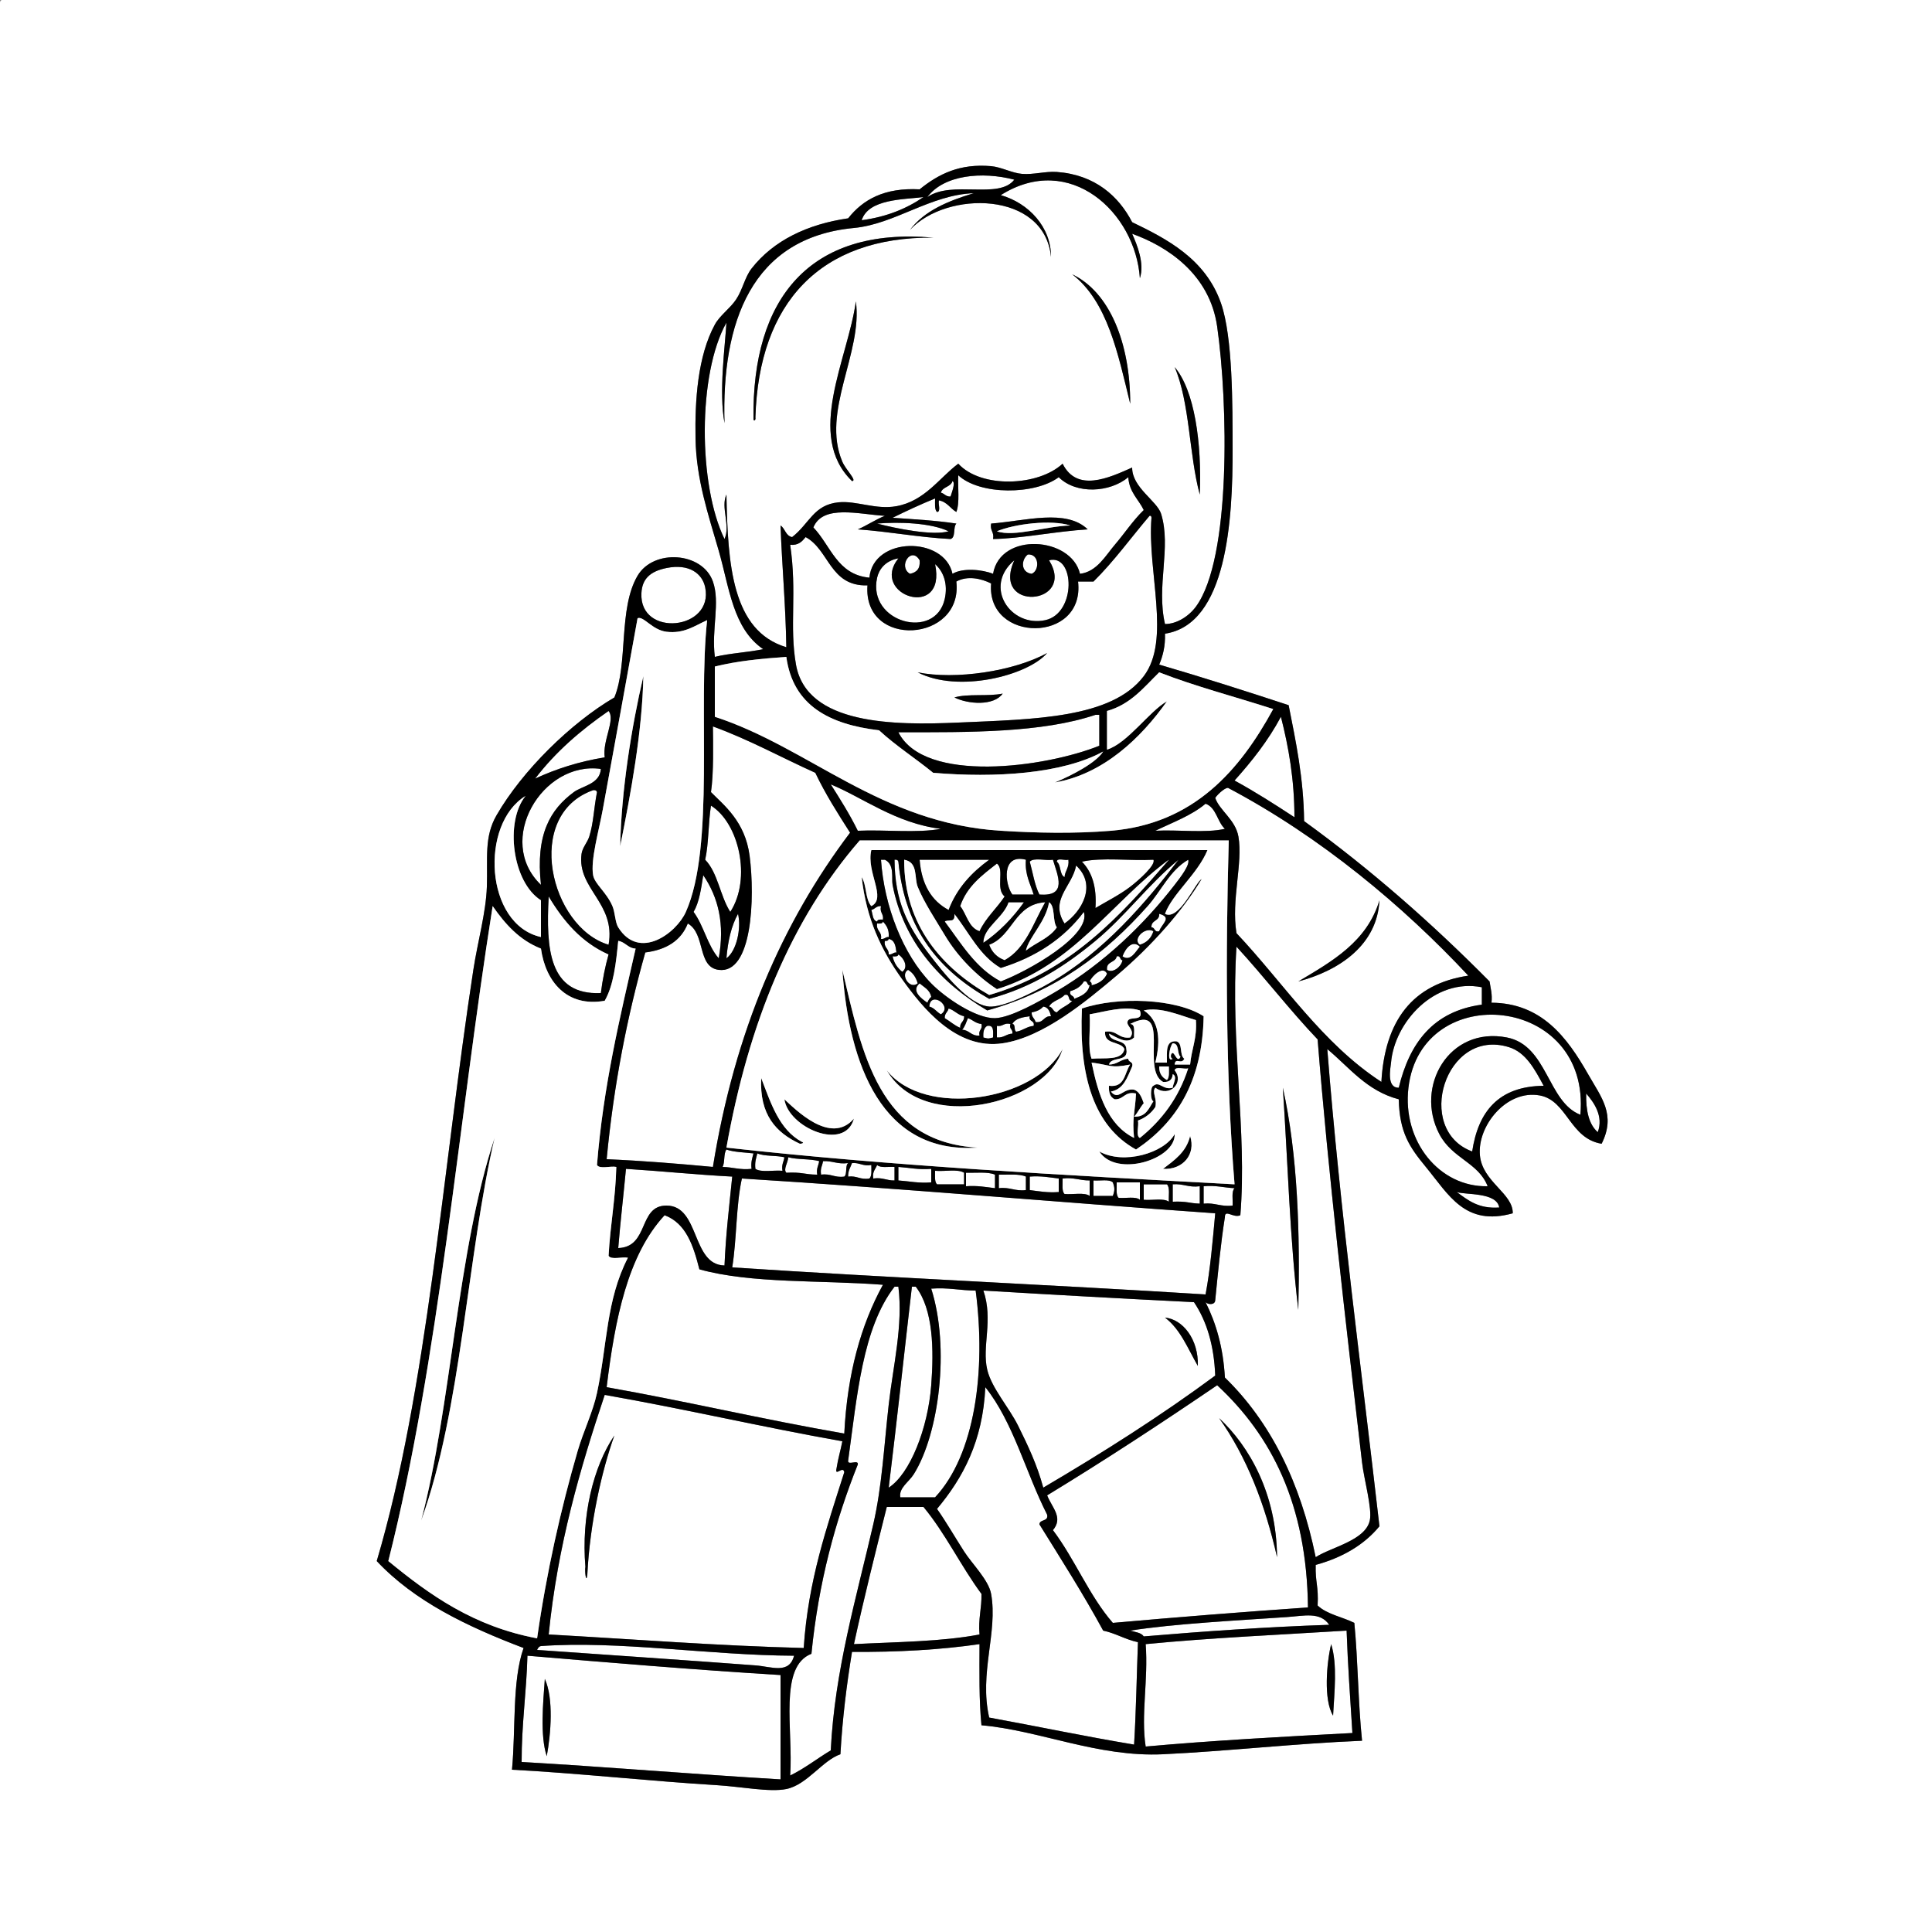 <?xml version="1.0" encoding="utf-8"?>
<!-- Generator: Adobe Illustrator 15.0.0, SVG Export Plug-In . SVG Version: 6.00 Build 0)  -->
<!DOCTYPE svg PUBLIC "-//W3C//DTD SVG 1.1//EN" "http://www.w3.org/Graphics/SVG/1.1/DTD/svg11.dtd">
<svg version="1.1" id="Layer_1" 
	 xmlns="http://www.w3.org/2000/svg" xmlns:xlink="http://www.w3.org/1999/xlink" x="0px" y="0px" width="1000px" height="1000px"
	 viewBox="0 0 1000 1000" enable-background="new 0 0 1000 1000" xml:space="preserve">
<rect x="0" y="0" width="1000" height="1000" fill="#808080" stroke="none"/>
<g>
	<path fill-rule="evenodd" clip-rule="evenodd" fill="#FFFFFF" d="M1,0c332.999,0,666.002,0,999,0c0,333.325,0,666.685,0,1000
		c-333.325,0-666.685,0-1000,0C0,667.661,0,335.339,0,3C-0.086,1.581-0.165,0.168,1,0z M638,232c-0.057-22.221,0.12-57.4-6-75
		c-8.057-23.168-28.334-33.458-46-42c-6.92-13.416-19.231-24.57-39-26c-5.839-0.422-11.961,1.479-18,1
		c-5.167-0.41-10.721-3.539-16-4c-16.243-1.418-27.148,4.027-37,12c-18.298-0.965-29.353,5.313-37,15
		c-21.022,3.042-38.637,11.45-50,26c-3.488,4.466-4.582,10.867-8,16c-3.121,4.687-8.41,8.237-11,13
		c-8.884,16.335-10.36,39.207-10,59c0.386,21.193,6.605,39.302,12,58c5.536,19.187,7.294,40.201,23,51
		c-7.951,1.715-17.259,2.075-25,4c-1.825-14.377,2.871-28.041-1-39c-5.419-15.342-30.737-17.03-39-3
		c-10.029,17.029-4.79,45.488-12,63c-22.462,13.174-47.558,37.729-61,61c-6.483,11.224-4.506,22.126-5,37
		c-0.442,13.331-4.77,28.466-7,43c-15.87,103.436-23.867,217.814-50,306c19.509,20.825,46.773,33.894,76,45
		c-5.994,17.006-3.995,42.006-6,63c31.912,1.615,73.244,6.052,106,8c12.549,0.746,27.324,3.765,36,2
		c10.773-2.191,18.642-14.784,28-18c1.037-18.63,3.246-36.087,6-53c23.534,0.201,45.611-1.056,66-4c-0.044,14.378-0.283,28.95,1,42
		c29.941,2.58,60.175,16.61,94,15c33.474-1.594,68.13-5.55,103-7c-2.058-19.609-2.085-41.249-4-61c-6.236-3.098-14.226-4.441-19-9
		c0.54-10.096-1.246-11.82-1-21c13.854-3.813,25.011-10.323,33-20c-9.377-81.956-20.315-162.351-27-247
		c11.47,9.53,20.368,21.632,37,26c0.375,17.181,5.529,24.711,14,35c11.957,14.524,20.329,30.907,45,24
		c0.217-10.322-15.726-16.259-17-30c-1.421-15.324,13.875-34.177,31-31c14.213,2.637,15.506,22.355,32,25
		c7.525-15.041-0.124-23.915-7-36c-10.895-19.149-24.122-36.813-50-37c0.491-4.491-0.507-7.493-1-11
		c-29.682-29.985-61.403-57.93-96-83c-0.263-22.404-4.261-41.073-8-60c-22.07-7.263-44.305-14.362-67-21
		c1.877-4.457,3.205-9.461,3-16C635.08,323.142,638.094,269.133,638,232z"/>
	<path fill-rule="evenodd" clip-rule="evenodd" fill="#FFFFFF" d="M480,102c8.538-11.476,28.306-13.379,45-9
		C517.005,103.406,492.834,93.147,480,102z"/>
	<path fill-rule="evenodd" clip-rule="evenodd" fill="#FFFFFF" d="M376,256c-3.087,6.556,2.212,15.995-1,23
		c-13.591-27.796-13.952-85.46,1-112c-0.722,12.478-3.983,35.747-1,52c-1.521-51.862,13.756-95.964,67-101
		c21.155-2.001,39.627-17.219,62-18c-13.312,4.021-25.564,9.103-33,19c18.961-20.504,69.646-20.218,73,14
		c0.076-15.413-11.476-27.855-26-32c35.745-22.546,69.697,8.972,72,43c2.522-7.538-1.422-17.233-4-23
		c17.7,6.333,40.078,20.546,44,48c5.646,39.52,7.311,120.172-11,145c-3.72,5.044-9.928,8.982-16,9c-4.601-19.824,3.373-39.536-2-57
		c-2.076-6.749-15.106-13.668-15-24c-12.257,5.475-28.563,12.94-36-2c-12.472,11.65-42.057,12.996-54,0
		c-9.828,7.339-17.286,19.313-32,22c-10.694,1.953-20.677-2.948-30-2c-12.94,1.316-14.942,10.954-24,18
		c-3.387-0.613-3.562-4.438-6-6c0.783,21.217,2.664,41.336,3,63C378.788,326.545,376.71,291.957,376,256z M390,217
		c0.055,1.052,1.282,0.787,1-1c1.774-59.393,33.612-93.494,92-93C419.018,117.395,389.143,154.444,390,217z M585,209
		c0.006-31.674-10.791-57.874-30-67C573.23,156.103,578.664,183.002,585,209z M441,249c2.85-0.082-3.207-5.781-5-10
		c-11.087-26.083,10.629-56.349,7-83C438.876,185.894,416.695,225.396,441,249z M621,256c1.109-26.778-2.72-53.945-13-66
		C615.902,208.431,615.405,235.261,621,256z"/>
	<path fill-rule="evenodd" clip-rule="evenodd" fill="#FFFFFF" d="M478,102c-8.693,5.974-19.088,10.245-32,12
		C449.527,102.884,467.75,103.322,478,102z"/>
	<path fill-rule="evenodd" clip-rule="evenodd" d="M483,123c-58.388-0.494-90.226,33.607-92,93c0.282,1.787-0.945,2.052-1,1
		C389.143,154.444,419.018,117.395,483,123z"/>
	<path fill-rule="evenodd" clip-rule="evenodd" fill="#FFFFFF" d="M496,246c11.145,10.358,39.649,10.226,52,1
		c9.067,9.01,26.514,7.971,36,0c0.502,7.831,5.293,11.373,8,17c-5.576,5.398-9.893,12.042-15,18c-4.705,5.489-9.247,13.973-18,15
		c-4.493-19.232-41.207-21.854-45,0c-5.562-2.223-15.667-3.204-21,0c-4.137-19.546-41.001-19.482-43,2
		c-16.767-1.566-20.007-16.66-29-26c4.93-12.009,23.458-6.808,37-6c-5.002,1.997-9.097,4.903-14,7c16.491,1.175,31.236,4.097,48,5
		c2.833-0.834,1.189-6.144,3-8c-10.399-1.601-21.803-2.197-33-3c7.15-3.517,14.42-6.913,22-10c0.01,2.656-0.378,5.711,1,7
		c2.208-0.125,0.425-4.242,1-6c4.238,0.762,5.829,4.171,9,6C496.846,260.18,495.679,252.345,496,246z M513,271
		c-0.708,3.708,1.708,4.292,1,8c13.875-0.177,32.627-4,49-5C551.821,263.219,530.782,269.635,513,271z"/>
	<path fill-rule="evenodd" clip-rule="evenodd" fill="#FFFFFF" d="M493,249c1.728,0.834-0.444,6.144-1,8
		c-2.488,0.154-3.096-1.571-5-2C487.844,251.844,492.156,252.156,493,249z"/>
	<path fill-rule="evenodd" clip-rule="evenodd" d="M563,274c-16.373,1-35.125,4.823-49,5c0.708-3.708-1.708-4.292-1-8
		C530.782,269.635,551.821,263.219,563,274z M516,275c9.014,3.12,25.721-2.78,38-3C544.152,268.841,525.192,271.132,516,275z"/>
	<path fill-rule="evenodd" clip-rule="evenodd" fill="#FFFFFF" d="M595,267c0.851-0.184,0.943,0.39,1,1
		c-2.237,27.994,10.216,63.266-4,82c-16.586,21.857-56.571,22.267-96,24c-33.091,1.455-78.474,1.296-84-30
		c-3.517-19.92,0.636-37.258-3-62c4.363,0.363,6.183-1.817,8-4c12.33,6.67,12.469,25.531,32,25c-2.385,33.017,49.613,29.545,46-2
		c5.777-3.156,12.821-1.598,18,1c-2.585,30.901,48.731,31.186,45-1c2.667,0,5.333,0,8,0C576.559,290.559,585.35,278.35,595,267z
		 M475,348c20.928,10.877,56.956,1.739,67-10C524.657,347.531,494.416,351.952,475,348z M494,361c7.075,3.543,20.422,4.49,25-2
		C511.58,360.581,500.936,358.936,494,361z"/>
	<path fill-rule="evenodd" clip-rule="evenodd" fill="#FFFFFF" d="M491,275c-8.166,2.412-27.162-1.44-37-4
		C465.336,270.045,481.878,270.61,491,275z"/>
	<path fill-rule="evenodd" clip-rule="evenodd" fill="#FFFFFF" d="M554,272c-12.279,0.22-28.986,6.12-38,3
		C525.192,271.132,544.152,268.841,554,272z"/>
	<path fill-rule="evenodd" clip-rule="evenodd" fill="#FFFFFF" d="M476,290c0.429,4.429-1.667,6.333-5,7
		C464.619,293.299,471.645,282.469,476,290z"/>
	<path fill-rule="evenodd" clip-rule="evenodd" fill="#FFFFFF" d="M534,297c-5.735-0.732-5.552-7.221-2-10
		C537.989,286.582,538.195,295.274,534,297z"/>
	<path fill-rule="evenodd" clip-rule="evenodd" fill="#FFFFFF" d="M465,289c-15.147,19.114,25.129,32.351,19,3
		c4.371,3.814,6.72,10.265,5,18c-4.839,21.764-40.171,12.254-35-11C454.891,294.995,457.981,290.266,465,289z"/>
	<path fill-rule="evenodd" clip-rule="evenodd" fill="#FFFFFF" d="M543,290c13.295-3.485,14.303,27.484-2,31
		c-17.89,3.857-32.273-17.281-16-31C512.785,317.009,557.345,313.378,543,290z"/>
	<path fill-rule="evenodd" clip-rule="evenodd" fill="#FFFFFF" d="M345,294c11.698-2.371,18.516,2.848,20,10
		c4.617,22.253-34.174,26.132-33,3C332.374,299.636,336.471,295.729,345,294z"/>
	<path fill-rule="evenodd" clip-rule="evenodd" d="M333,350c-0.564,28.771-6.521,60.812-12,88
		C321.598,409.263,326.827,376.495,333,350z"/>
	<path fill-rule="evenodd" clip-rule="evenodd" d="M519,359c-4.578,6.49-17.925,5.543-25,2C500.936,358.936,511.58,360.581,519,359z
		"/>
	<path fill-rule="evenodd" clip-rule="evenodd" fill="#FFFFFF" d="M315,368c3.693,4.552-3.259,15.266-2,24
		c-13.466,2.201-25.299,6.034-36,11C287.537,389.203,300.592,377.925,315,368z"/>
	<path fill-rule="evenodd" clip-rule="evenodd" fill="#FFFFFF" d="M567,370c0.667,0,1.333,0,2,0c0,5.333,0,10.667,0,16
		c-27.997,11.266-90.539,19.787-104-7C502.08,379.08,539.296,379.296,567,370z"/>
	<path fill-rule="evenodd" clip-rule="evenodd" fill="#FFFFFF" d="M663,371c3.991,15.675,6.98,32.354,7,52
		c-10.07-6.596-20.221-13.112-31-19C647.978,393.978,656.394,383.394,663,371z"/>
	<path fill-rule="evenodd" clip-rule="evenodd" fill="#FFFFFF" d="M369,376c18.817,6.849,35.304,16.029,53,24
		c5.263,11.07,11.636,21.03,18,31c-35.014,46.319-59.718,102.949-71,173c-17.974-1.693-36.153-3.18-55-4
		c3.683-38.65,10.676-73.991,20-107c10.943-1.39,18.515-6.152,22-15c9.333,5.293,4.739,22.54,16,24
		c17.378,2.253,18.814-37.193,16-59c-2.316-17.945-13.493-26.368-20-33C369.459,400.227,369.102,384.086,369,376z"/>
	<path fill-rule="evenodd" clip-rule="evenodd" fill="#FFFFFF" d="M311,398c-0.49,7.898-9.578,8.725-14,12
		c-12.159,9.004-19.866,21.792-17,48C256.087,435.135,280.701,393.733,311,398z"/>
	<path fill-rule="evenodd" clip-rule="evenodd" fill="#FFFFFF" d="M430,406c16.132,6.536,33.753,20.245,57,23
		c-12.337,2.33-28.998,0.336-43,1C439.819,421.515,434.926,413.74,430,406z"/>
	<path fill-rule="evenodd" clip-rule="evenodd" fill="#FFFFFF" d="M760,505c-29.017,4.316-43.241,23.426-45,55
		c-30.68-19.986-50.423-50.911-75-77c-2.818-17.177,3.412-36.132,1-50c-1.521-8.739-9.839-13.538-12-20c1.329-2.054,5.85-6.083,7-5
		C683.718,433.282,726.354,468.979,760,505z M672,508c21.602-5.733,40.871-19.127,42-42C707.517,487.517,689.545,497.545,672,508z"
		/>
	<path fill-rule="evenodd" clip-rule="evenodd" fill="#FFFFFF" d="M315,489c-30.212-9.023-44.237-67.181-8-80
		c1.163-0.163,1.779,0.221,2,1c-1.698,8.892-1.784,16.004-4,23c-0.985,3.11-3.565,5.703-4,9
		C298.605,460.151,318.878,467.383,315,489z"/>
	<path fill-rule="evenodd" clip-rule="evenodd" fill="#FFFFFF" d="M634,429c-10.005,2.329-24.33,0.337-36,1
		c8.995-4.338,18.764-7.903,26-14C629.629,418.038,629.999,425.334,634,429z"/>
	<path fill-rule="evenodd" clip-rule="evenodd" fill="#FFFFFF" d="M368,417c14.376,8.867,21.175,37.659,10,55
		c-5.251-8.082-6.405-20.261-13-27C366.879,436.546,366.57,425.904,368,417z"/>
	<path fill-rule="evenodd" clip-rule="evenodd" fill="#FFFFFF" d="M458,445c5.164,2.425,3.354,9.586,4,13
		c5.635,29.786,25.45,51.236,49,65c35.61-9.864,61.312-29.633,83-54c7.076-7.95,11.487-18.493,21-24c0.986,2.637-3.754,8.804-7,13
		c-15.756,20.368-36.42,40.461-61,55c-8.43,4.986-23.762,13.814-32,14c-9.77,0.221-25.525-10.374-33-18
		c-14.789-15.089-24.384-40.29-26-64C456.667,445,457.333,445,458,445z"/>
	<path fill-rule="evenodd" clip-rule="evenodd" fill="#FFFFFF" d="M463,445c1.163-0.163,1.779,0.221,2,1
		c3.457,35.876,21.877,56.789,47,71c22.396-5.874,39.555-17.215,55-30c15.564-12.883,27.368-29.212,43-42
		c-16.857,22.129-38.705,47.855-67,64c-8.704,4.967-23.741,12.544-31,12c-10.43-0.781-23.406-17.104-31-27
		C469.528,479.048,463.183,466.379,463,445z"/>
	<path fill-rule="evenodd" clip-rule="evenodd" fill="#FFFFFF" d="M476,445c12,0,24,0,36,0c-9.055,6.612-16.684,14.65-21,26
		C482.083,466.251,476.974,457.693,476,445z"/>
	<path fill-rule="evenodd" clip-rule="evenodd" fill="#FFFFFF" d="M531,445c-0.596,7.929,2.33,12.336,4,18c-3.667,0-7.333,0-11,0
		C520.136,457.982,518.114,441.616,531,445z"/>
	<path fill-rule="evenodd" clip-rule="evenodd" fill="#FFFFFF" d="M533,446c2.038-2.295,8.305-0.362,12-1
		c2.488,8.307,7.664,19.19-7,18C535.517,458.15,534.596,451.737,533,446z"/>
	<path fill-rule="evenodd" clip-rule="evenodd" fill="#FFFFFF" d="M547,446c0.125-2.208,4.242-0.425,6-1
		c0.528,4.195-1.747,5.586-2,9C548.323,452.676,549.306,447.694,547,446z"/>
	<path fill-rule="evenodd" clip-rule="evenodd" fill="#FFFFFF" d="M560,446c10.338-2.329,24.996-0.337,37-1
		c1.419,2.554-7.271,10.367-12,14c-5.46,4.195-13.014,7.995-18,11C567.751,458.916,565.123,451.21,560,446z"/>
	<path fill-rule="evenodd" clip-rule="evenodd" fill="#FFFFFF" d="M516,447c4.141,3.075-0.899,13.014,4,17
		c-4.101,6.233-9.711,10.956-13,18c-5.76-1.906-6.62-8.713-10-13C500.453,458.787,508.31,452.977,516,447z"/>
	<path fill-rule="evenodd" clip-rule="evenodd" fill="#FFFFFF" d="M557,448c10.901,10.136,2.95,23.772-6,30
		C543.131,465.681,554.96,458.871,557,448z"/>
	<path fill-rule="evenodd" clip-rule="evenodd" fill="#FFFFFF" d="M364,453c7.752,11.393,11.265,25.233,8,43
		c-5.791-6.542-7.742-16.925-13-24C361.959,466.959,362.9,459.9,364,453z"/>
	<path fill-rule="evenodd" clip-rule="evenodd" fill="#FFFFFF" d="M284,464c7.62,12.713,16.908,23.759,31,30
		c-1.759,6.241-3.095,12.905-4,20C284.104,515.229,282.558,491.109,284,464z"/>
	<path fill-rule="evenodd" clip-rule="evenodd" d="M714,466c-1.129,22.873-20.398,36.267-42,42
		C689.545,497.545,707.517,487.517,714,466z"/>
	<path fill-rule="evenodd" clip-rule="evenodd" fill="#FFFFFF" d="M530,467c-5.83,8.169-12.693,15.306-21,21
		c-0.194-7.863,10.243-12.846,13-21C524.667,467,527.333,467,530,467z"/>
	<path fill-rule="evenodd" clip-rule="evenodd" fill="#FFFFFF" d="M541,467c-6.171,10.829-10.065,23.935-21,30
		c-3.907-1.426-6.573-4.093-8-8C524.343,484.343,525.007,468.007,541,467z"/>
	<path fill-rule="evenodd" clip-rule="evenodd" fill="#FFFFFF" d="M456,469c-0.802,3.469,1.489,3.844,1,7
		c-1.419-0.086-2.832-0.165-3,1c-2.422-0.578-2.224-3.776-3-6C452.904,470.571,453.512,468.846,456,469z"/>
	<path fill-rule="evenodd" clip-rule="evenodd" fill="#FFFFFF" d="M561,472c3.889,12.18-28.583,30.51-43,36
		c-13.104-6.896-20.433-19.567-29-31c1.581-1.524,5.373,1.221,5-4c7.657,9.676,13.018,21.649,24,28
		C536.335,495.335,550.703,485.703,561,472z"/>
	<path fill-rule="evenodd" clip-rule="evenodd" fill="#FFFFFF" d="M382,473c1.775,7.456-0.73,19.26-6,23
		C376.726,487.059,378.552,479.219,382,473z"/>
	<path fill-rule="evenodd" clip-rule="evenodd" fill="#FFFFFF" d="M600,473c7.032,1.827,1.248,5.179,0,9
		c-2.729,0.729-2.013-1.987-4-2C595.725,476.058,600.275,476.942,600,473z"/>
	<path fill-rule="evenodd" clip-rule="evenodd" fill="#FFFFFF" d="M457,477c1.778,1.888,3.295,4.038,3,8
		c-1.793-0.127-2.109,1.224-4,1c0.646-3.98-2.646-4.02-2-8C455.419,478.086,456.832,478.165,457,477z"/>
	<path fill-rule="evenodd" clip-rule="evenodd" fill="#FFFFFF" d="M597,482c-1.096,3.571-3.43,5.904-7,7
		C585.967,486.17,592.683,479.455,597,482z"/>
	<path fill-rule="evenodd" clip-rule="evenodd" fill="#FFFFFF" d="M460,486c3.132,0.535,3.604,3.73,4,7
		c-1.794-0.127-2.109,1.224-4,1c0.164-3.164-2.658-3.342-2-7C459.163,487.163,459.779,486.779,460,486z"/>
	<path fill-rule="evenodd" clip-rule="evenodd" fill="#FFFFFF" d="M590,490c-2.095,2.319-4.806,7.954-9,5
		C582.514,490.902,586.111,486.223,590,490z"/>
	<path fill-rule="evenodd" clip-rule="evenodd" fill="#FFFFFF" d="M640,490c14.383,15.617,27.365,32.635,42,48
		c5.492,69.117,14.47,145.986,23,219c1.045,8.941,5.351,23.866,4,30c-2.295,10.427-20.092,13.806-28,19
		c-7.903-38.764-23.352-69.981-47-93c-0.855-15.478-4.552-28.114-10-39c1.273,1.362,4.898,1.545,5-1c1.459-14.541,2.815-29.185,5-43
		c-0.056-4.387,4.449,0.682,8-1C645.564,585.175,636.783,539.776,640,490z M672,678c0.946-39.831-0.256-80.157-8-115
		C666.565,601.435,667.611,641.389,672,678z"/>
	<path fill-rule="evenodd" clip-rule="evenodd" fill="#FFFFFF" d="M465,494c2.784,1.798,5.403,6.586,2,9
		c-2.421-1.912-4.235-4.431-5-8C463.419,495.086,464.832,495.165,465,494z"/>
	<path fill-rule="evenodd" clip-rule="evenodd" fill="#FFFFFF" d="M578,495c2.217-0.55,1.424,1.909,3,2
		c-0.637,3.493-5.123,6.899-8,5C572.431,497.43,577.447,498.447,578,495z"/>
	<path fill-rule="evenodd" clip-rule="evenodd" d="M436,502c10.345,43.654,18.896,89.104,70,92
		C456.532,597.412,439.495,551.214,436,502z"/>
	<path fill-rule="evenodd" clip-rule="evenodd" fill="#FFFFFF" d="M470,502c2.522,1.478,4.133,3.867,5,7
		C470.737,512.411,465.818,504.355,470,502z"/>
	<path fill-rule="evenodd" clip-rule="evenodd" fill="#FFFFFF" d="M573,504c-1.432,3.235-4.229,5.104-8,6
		c0.163-1.163-0.221-1.779-1-2C565.16,505.223,570.896,499.563,573,504z"/>
	<path fill-rule="evenodd" clip-rule="evenodd" fill="#FFFFFF" d="M561,508c2.217-0.551,1.424,1.909,3,2
		c-0.867,4.133-4.406,5.594-8,7c-0.013-1.987-2.729-1.271-2-4C557.133,512.133,559.522,510.522,561,508z"/>
	<path fill-rule="evenodd" clip-rule="evenodd" fill="#FFFFFF" d="M476,509c2.313,2.02,5.344,3.323,6,7
		c-0.934,0.732-1.515,1.818-2,3C476.983,516.96,471.369,512.803,476,509z"/>
	<path fill-rule="evenodd" clip-rule="evenodd" fill="#FFFFFF" d="M767,511c0,3,0,6,0,9c-25.248,3.419-37.44,19.893-43,43
		c-6.541,0.114-4.237-10.265-4-13C721.812,529.099,742.431,506.159,767,511z"/>
	<path fill-rule="evenodd" clip-rule="evenodd" fill="#FFFFFF" d="M551,515c3.213-0.88,1.37,3.297,4,3c-2.186,2.481-5.814,3.519-8,6
		c-2.039-0.294-1.961-2.706-4-3C544.584,517.917,548.826,517.492,551,515z"/>
	<path fill-rule="evenodd" clip-rule="evenodd" fill="#FFFFFF" d="M487,525c-2.198-1.136-3.322-3.345-6-4
		C481.526,512.534,493.474,520.846,487,525z"/>
	<path fill-rule="evenodd" clip-rule="evenodd" d="M623,526c-0.61,34.056-14.247,55.087-35,69c-21.693-11.974-29.604-37.73-28-73
		C578.517,515.694,608.695,516.776,623,526z M564,525c0.568,7.432-1.198,17.198,1,23c6.717-0.616,15.819,1.152,17-5
		c-2.027-4.306-10.603-2.064-10-9c6.284-0.95,6.828,3.838,13,3c3.15-4.121-3.178-6.202-1-9c1.781-1.886,7.976,0.643,6-5
		C582.008,520.356,571.452,523.774,564,525z M592,523c8.113,5.196,8.853,15.429,6,27c2,0,4,0,6,0c0.076-5.257-0.956-11.622,5-11
		c3.322,1.012,1.389,7.278,4,9c-1.578,3.325-4.592-0.995-5,3c2.667,0,5.333,0,8,0c0.718-7.949,3.685-13.648,3-23
		C611.162,525.735,600.837,520.969,592,523z M585,530c2.86,0.14,1.829,4.171,2,7c-3.985,3.809-9.015-0.198-13-2
		c0.748,4.918,8.748,2.585,9,8c1.346,7.012-7.781,3.553-9,8c4.367,0.034,5.905-2.761,10-3c0.013,1.987,2.729,1.271,2,4
		c-2.487,5.513-4.275,11.725-11,13c4.012,4.931,6.181-1.941,12-1c2.913,1.087,3.915,4.085,5,7c-1.844,2.156-3.075,4.925-5,7
		c6.235,0.235,7.633-4.367,10-8c-1.65-0.444-1.65-7.556,0-8c3.128-2.628,4.96,2.444,10,1c-0.004-1.786,2.693-5.817,0-7
		c-0.188,2.812-1.739,4.261-5,4C590.232,553.486,606.726,518.92,585,530z M607,548c-1.311-0.016-1.274-2.773,0-3
		c1.177,0.3,2.511,5.295,4,2c-1.928-1.738-0.389-6.944-4-7C605.364,541.55,603.833,550.386,607,548z M587,589
		c-1.094-10.347,0.5-13.297,1-23c-5.969-1.303-6.179,3.154-11,3c-2.325-1.008-3.225-3.442-3-7c8.414,1.081,7.957-6.71,11-11
		c-10.32,2.083-10.269,0.193-20-1C568.5,566.833,573.42,582.247,587,589z M604,559c1.378-1.289,0.99-4.344,1-7c-1.667,0-3.333,0-5,0
		C599.929,555.738,601.606,557.727,604,559z M598,563c-1.978,2.271,1.063,5.587,0,10c-2.137,3.196-5.105,5.562-9,7
		c0.619,2.714-1.27,7.937,1,9c11.254-9.079,20.055-20.611,25-36c-2.071,0.595-6.569-1.236-7,1
		C613.13,560.333,605.361,568.379,598,563z"/>
	<path fill-rule="evenodd" clip-rule="evenodd" fill="#FFFFFF" d="M540,521c2.655,0.345,3.375,2.625,4,5
		c-3.923-0.256-3.717,3.617-8,3c-0.429-1.904-2.154-2.513-2-5C536.555,523.555,538.598,522.598,540,521z"/>
	<path fill-rule="evenodd" clip-rule="evenodd" fill="#FFFFFF" d="M491,522c3.109,0.891,4.659,3.341,8,4
		c0.261,2.928-2.261,3.072-2,6c-3.066-1.268-5.262-3.405-8-5C488.846,524.513,490.571,523.904,491,522z"/>
	<path fill-rule="evenodd" clip-rule="evenodd" fill="#FFFFFF" d="M590,523c1.976,5.643-4.219,3.114-6,5
		c-2.178,2.798,4.15,4.879,1,9c-6.172,0.838-6.716-3.95-13-3c-0.603,6.936,7.973,4.694,10,9c-1.181,6.152-10.283,4.384-17,5
		c-2.198-5.802-0.432-15.568-1-23C571.452,523.774,582.008,520.356,590,523z"/>
	<path fill-rule="evenodd" clip-rule="evenodd" fill="#FFFFFF" d="M619,528c0.685,9.352-2.282,15.051-3,23c-2.667,0-5.333,0-8,0
		c0.408-3.995,3.422,0.325,5-3c-2.611-1.722-0.678-7.988-4-9c-5.956-0.622-4.924,5.743-5,11c-2,0-4,0-6,0
		c2.853-11.571,2.113-21.804-6-27C600.837,520.969,611.162,525.735,619,528z"/>
	<path fill-rule="evenodd" clip-rule="evenodd" fill="#FFFFFF" d="M818,577c-17.024-6.608-16.956-35.867-38-40
		c-30.02-5.896-47.873,25.406-35,50c6.684,12.77,20.246,14.707,25,27c-24.979,0.538-44.255-23.274-41-51
		C735.602,506.768,823.567,514.763,818,577z"/>
	<path fill-rule="evenodd" clip-rule="evenodd" fill="#FFFFFF" d="M533,526c-0.745,3.078,2.745,1.922,2,5
		c-3.676,0.325-5.533,2.467-9,3c-1.386-0.613-0.15-3.85-2-4C525.506,527.172,529.183,526.516,533,526z"/>
	<path fill-rule="evenodd" clip-rule="evenodd" fill="#FFFFFF" d="M501,527c2.503,0.83,3.927,2.739,7,3c0.726,3.059-1.726,2.941-1,6
		c-4.379,0.379-5.142-2.858-9-3C499.446,531.445,500.104,529.104,501,527z"/>
	<path fill-rule="evenodd" clip-rule="evenodd" fill="#FFFFFF" d="M602,560c3.261,0.261,4.812-1.188,5-4
		c2.693,1.183-0.004,5.214,0,7c-5.04,1.444-6.872-3.628-10-1c-1.65,0.444-1.65,7.556,0,8c-2.367,3.633-3.765,8.235-10,8
		c1.925-2.075,3.156-4.844,5-7c-1.085-2.915-2.087-5.913-5-7c-5.819-0.941-7.988,5.931-12,1c6.725-1.275,8.513-7.487,11-13
		c0.729-2.729-1.987-2.013-2-4c-4.095,0.239-5.633,3.034-10,3c1.219-4.447,10.346-0.988,9-8c-0.252-5.415-8.252-3.082-9-8
		c3.985,1.802,9.015,5.809,13,2c-0.171-2.829,0.86-6.86-2-7C606.726,518.92,590.232,553.486,602,560z"/>
	<path fill-rule="evenodd" clip-rule="evenodd" fill="#FFFFFF" d="M523,530c-0.826,2.826,1.409,2.591,1,5
		c-3.181,0.152-4.399,2.268-8,2c0-2,0-4,0-6C519.156,531.489,519.531,529.198,523,530z"/>
	<path fill-rule="evenodd" clip-rule="evenodd" fill="#FFFFFF" d="M511,531c3.582-0.582,3.04,2.96,3,6c-3.078,0.7-1.922,0.7-5,0
		C508.793,534.126,509.254,531.92,511,531z"/>
	<path fill-rule="evenodd" clip-rule="evenodd" fill="#FFFFFF" d="M799,562c-23.423,0.244-33.907,13.426-37,34
		c-30.164-11.16-14.072-64.277,19-54C789.762,544.723,794.244,553.224,799,562z"/>
	<path fill-rule="evenodd" clip-rule="evenodd" fill="#FFFFFF" d="M565,550c9.731,1.193,9.68,3.083,20,1
		c-3.043,4.29-2.586,12.081-11,11c-0.225,3.558,0.675,5.992,3,7c4.821,0.154,5.031-4.303,11-3c-0.5,9.703-2.094,12.653-1,23
		C573.42,582.247,568.5,566.833,565,550z"/>
	<path fill-rule="evenodd" clip-rule="evenodd" fill="#FFFFFF" d="M600,552c1.667,0,3.333,0,5,0c-0.01,2.656,0.378,5.711-1,7
		C601.606,557.727,599.929,555.738,600,552z"/>
	<path fill-rule="evenodd" clip-rule="evenodd" fill="#FFFFFF" d="M608,554c0.431-2.236,4.929-0.405,7-1
		c-4.945,15.389-13.746,26.921-25,36c-2.27-1.063-0.381-6.286-1-9c3.895-1.438,6.863-3.804,9-7c1.063-4.413-1.978-7.729,0-10
		C605.361,568.379,613.13,560.333,608,554z"/>
	<path fill-rule="evenodd" clip-rule="evenodd" d="M664,563c7.744,34.843,8.946,75.169,8,115
		C667.611,641.389,666.565,601.435,664,563z"/>
	<path fill-rule="evenodd" clip-rule="evenodd" fill="#FFFFFF" d="M821,566c3.912,4.473,9.121,11.68,6,20
		C822.36,581.973,820.824,574.843,821,566z"/>
	<path fill-rule="evenodd" clip-rule="evenodd" d="M608,587c0.61,13.07-30.254,22.693-39,9C581.589,603.061,602.705,596.789,608,587
		z"/>
	<path fill-rule="evenodd" clip-rule="evenodd" d="M616,588c3.107,9.453-3.729,17.596-14,17C607.841,600.507,614.02,596.354,616,588
		z"/>
	<path fill-rule="evenodd" clip-rule="evenodd" fill="#FFFFFF" d="M376,595c3.95,1.383,9.22,1.447,14,2
		c-0.605,2.395-1.438,4.562-1,8c-5.997,0.664-9.76-0.907-15-1C375.307,601.641,374.422,597.089,376,595z"/>
	<path fill-rule="evenodd" clip-rule="evenodd" fill="#FFFFFF" d="M392,597c3.732,1.602,9.707,0.96,14,2
		c-0.319,2.348-1.58,3.754-1,7c-4.565-0.435-11.011,1.011-14-1C390.562,601.562,391.395,599.396,392,597z"/>
	<path fill-rule="evenodd" clip-rule="evenodd" fill="#FFFFFF" d="M408,599c4.716,1.284,11.284,0.716,16,2
		c-0.319,2.348-1.58,3.754-1,7c-6.754-0.063-7.736-1.409-16-1C405.31,605.191,407.827,601.95,408,599z"/>
	<path fill-rule="evenodd" clip-rule="evenodd" fill="#FFFFFF" d="M426,601c4.9-0.233,7.571,1.763,13,1
		c-1.666,1.334-0.334,5.666-2,7c-5.03,0.697-6.97-1.697-12-1C424.42,604.754,425.681,603.348,426,601z"/>
	<path fill-rule="evenodd" clip-rule="evenodd" fill="#FFFFFF" d="M441,602c3.999-0.332,5.551,1.782,10,1
		c-0.01,2.656,0.378,5.711-1,7c-4.772,0.772-6.436-1.563-11-1C438.899,605.899,440.223,604.223,441,602z"/>
	<path fill-rule="evenodd" clip-rule="evenodd" fill="#FFFFFF" d="M454,603c1.659,1.675,5.871,0.796,9,1c0,2.333,0,4.667,0,7
		c-4.125,0.125-6.262-1.738-11-1C451.411,606.411,453.162,605.162,454,603z"/>
	<path fill-rule="evenodd" clip-rule="evenodd" fill="#FFFFFF" d="M465,604c5.616,0.384,10.459,1.541,17,1c0,2.333,0,4.667,0,7
		c-6.541,0.54-11.384-0.616-17-1C465,608.667,465,606.333,465,604z"/>
	<path fill-rule="evenodd" clip-rule="evenodd" fill="#FFFFFF" d="M324,605c18.5,1.166,36.3,3.033,55,4
		c-1.527,15.139-3.332,30.001-4,46c-17.173-0.248-12.662-30.928-30-31c-14.793-0.062-8.851,21.431-25,22
		C321.12,632.12,322.724,618.724,324,605z"/>
	<path fill-rule="evenodd" clip-rule="evenodd" fill="#FFFFFF" d="M484,606c4.874,0.46,11.713-1.047,15,1c0,2,0,4,0,6
		c-4.667,0-9.333,0-14,0C483.622,611.711,484.01,608.656,484,606z"/>
	<path fill-rule="evenodd" clip-rule="evenodd" fill="#FFFFFF" d="M500,607c5.164,0.169,11.286-0.619,15,1c0,2.333,0,4.667,0,7
		c-4.753-0.58-9.222-1.445-15-1C500,611.667,500,609.333,500,607z"/>
	<path fill-rule="evenodd" clip-rule="evenodd" fill="#FFFFFF" d="M517,608c4.884,0.116,10.538-0.538,14,1c0,2.333,0,4.667,0,7
		c-5.694,0.694-8.306-1.694-14-1C517,612.667,517,610.333,517,608z"/>
	<path fill-rule="evenodd" clip-rule="evenodd" fill="#FFFFFF" d="M533,609c5.778-0.445,10.247,0.42,15,1c0,2.333,0,4.667,0,7
		c-5.778,0.445-10.247-0.42-15-1C533,613.667,533,611.333,533,609z"/>
	<path fill-rule="evenodd" clip-rule="evenodd" fill="#FFFFFF" d="M629,628c-1.325,14.342-2.516,28.817-5,42
		c-80.23-5.037-162.844-8.574-245-14c2.372-14.629,1.921-32.079,5-46C467.986,615.225,545.021,622.095,629,628z"/>
	<path fill-rule="evenodd" clip-rule="evenodd" fill="#FFFFFF" d="M550,610c5.719-0.719,8.934,1.066,14,1c0,2.667,0,5.333,0,8
		c-2.698-1.969-8.738-0.595-13-1C549.454,616.546,550.119,612.881,550,610z"/>
	<path fill-rule="evenodd" clip-rule="evenodd" fill="#FFFFFF" d="M566,611c3.396,0.271,8.107-0.774,10,1
		c1.043,2.833,1.043,4.167,0,7c-3.333,0-6.667,0-10,0C566,616.333,566,613.667,566,611z"/>
	<path fill-rule="evenodd" clip-rule="evenodd" fill="#FFFFFF" d="M578,612c4,0,8,0,12,0c0,3,0,6,0,9c-2.146-1.854-7.325-0.675-11-1
		C577.454,618.546,578.119,614.881,578,612z"/>
	<path fill-rule="evenodd" clip-rule="evenodd" fill="#FFFFFF" d="M592,613c4,0,8,0,12,0c1.675,1.659,0.796,5.871,1,9
		c-2.698-1.969-8.738-0.595-13-1C592,618.333,592,615.667,592,613z"/>
	<path fill-rule="evenodd" clip-rule="evenodd" fill="#FFFFFF" d="M607,613c5.451-0.451,8.217,1.783,14,1c0,3,0,6,0,9
		c-5.809-0.192-6.522-1.32-14-1C607,619,607,616,607,613z"/>
	<path fill-rule="evenodd" clip-rule="evenodd" fill="#FFFFFF" d="M623,614c6.27-0.604,10.577,0.756,16,1
		c-1.675,1.659-0.796,5.871-1,9c-6.088,0.755-9.068-1.599-15-1C623,620,623,617,623,614z"/>
	<path fill-rule="evenodd" clip-rule="evenodd" fill="#FFFFFF" d="M754,617c4.452,1.561,20.706-0.05,22,8
		C765.226,625.774,759.808,621.192,754,617z"/>
	<path fill-rule="evenodd" clip-rule="evenodd" fill="#FFFFFF" d="M362,657c26.832,7.502,63.148,5.519,95,8
		c-11.439,20.894-18.468,46.198-20,77c-41.779-7.221-81.365-16.635-123-24c4.319-35.348,10.91-68.424,30-89
		C355.157,633.177,358.891,644.776,362,657z"/>
	<path fill-rule="evenodd" clip-rule="evenodd" fill="#FFFFFF" d="M463,666c0.667,0,1.333,0,2,0c2.485,20.078-2.709,40.82-5,61
		c-2.414,21.268-3.447,42.229-8,62c-8.677,37.685-19.991,75.717-22,117c-7.101,4.233-13.388,9.279-21,13
		c1.613-23.683-6.067-56.424,11-63c3.667-37,12.4-68.934,24-98c0.451-2.784-5.451,0.784-5-2
		C443.635,722.635,446.409,687.409,463,666z"/>
	<path fill-rule="evenodd" clip-rule="evenodd" fill="#FFFFFF" d="M472,666c0.667,0,1.333,0,2,0c9.069,11.768,9.406,32.464,8,51
		c-1.698,22.376-11.006,45.906-22,53C464.241,735.574,467.977,700.644,472,666z"/>
	<path fill-rule="evenodd" clip-rule="evenodd" fill="#FFFFFF" d="M482,667c8.688-0.688,15.021,0.979,23,1
		c5.485,41.866-0.43,85.034-21,107c-6,0-12,0-18,0c-0.851-4.887,4.363-7.787,7-12C485.997,742.241,491.774,697.624,482,667z"/>
	<path fill-rule="evenodd" clip-rule="evenodd" fill="#FFFFFF" d="M509,668c38.262,2.286,70.941,4.105,109,6
		c6.576,9.757,10.386,22.281,11,38c-28.155,20.845-58.147,39.853-89,58c-3.258-11.967-7.862-21.611-13-32
		c-4.708-9.521-13.734-19.482-16-29C508.111,696.868,514.231,683.334,509,668z M620,707c0.428-13.767-7.82-24.173-17-25
		C611.007,687.993,614.865,698.135,620,707z"/>
	<path fill-rule="evenodd" clip-rule="evenodd" d="M603,682c9.18,0.827,17.428,11.233,17,25
		C614.865,698.135,611.007,687.993,603,682z"/>
	<path fill-rule="evenodd" clip-rule="evenodd" fill="#FFFFFF" d="M677,832c-33.971,2.362-67.64,5.027-101,8
		c-12.258-14.076-19.661-33.006-31-48c5.466-6.531-0.416-11.511-3-18c30.048-18.286,59.239-37.427,88-57
		C658.018,742.982,676.427,778.573,677,832z M661,806c-0.279-33.056-14.472-57.527-30-72C645.125,753.875,654.741,778.259,661,806z"
		/>
	<path fill-rule="evenodd" clip-rule="evenodd" fill="#FFFFFF" d="M510,718c14.513,18.153,20.966,44.368,32,66
		c0.753,3.753-3.82,2.18-4,5c11.231,18.102,22.667,36,33,55c6.581,1.419,11.419,4.581,18,6c-0.661,17.672-0.958,35.709-2,53
		c-25.436-4.23-49.922-9.412-75-14c-5.29-23.048,4.566-44.085,1-64c-1.293-7.218-9.904-15.595-14-22
		c-5.198-8.128-9.295-15.296-14-22C498.363,765.03,508.709,746.043,510,718z"/>
	<path fill-rule="evenodd" clip-rule="evenodd" fill="#FFFFFF" d="M436,746c-0.91,4.757-2.262,9.072-3,14
		c-1.053,4.698,3.373-1.644,4,2c-8.982,28.352-18.708,55.958-21,91c-45.084-1.146-87.241-4.503-132-7
		c4.658-46.343,16.236-85.764,29-124C354.688,729.312,394.371,738.629,436,746z M303,811c-0.438,1.981,0.395,9.208,1,4
		c1.33-26.671,7.496-53.836,14-72C307.025,759.241,300.823,784.86,303,811z"/>
	<path fill-rule="evenodd" clip-rule="evenodd" fill="#FFFFFF" d="M478,780c11.334,13.666,19.375,30.625,30,45
		c0.19,7.523-1.749,12.917-1,21c-19.576,3.758-42.822,3.845-65,5c5.236-24.098,11.135-47.532,17-71C465.333,780,471.667,780,478,780
		z"/>
	<path fill-rule="evenodd" clip-rule="evenodd" fill="#FFFFFF" d="M688,841c-32.887,1.113-64.633,3.367-96,6
		c-1.331-2.002-4.438-2.228-7-3c22.406-3.547,55.844-5.284,81-7C675.056,836.383,683.283,834.104,688,841z"/>
	<path fill-rule="evenodd" clip-rule="evenodd" fill="#FFFFFF" d="M697,844c0.634,18.032,1.898,35.436,3,53
		c-36.077,1.923-72.133,3.867-107,7c-2.547-16.219,1.418-34.578,0-53C626.724,847.724,662.171,846.171,697,844z M690,888
		c0.646-12.083,2.311-26.489-1-37C686.661,860.677,684.984,879.903,690,888z"/>
	<path fill-rule="evenodd" clip-rule="evenodd" fill="#FFFFFF" d="M411,857c-2.498,9.742-11.697,5.623-20,5
		c-33.51-2.517-77.597-5.51-113-8c0.443-0.891,0.878-1.789,2-2C320.289,849.092,367.159,856.806,411,857z"/>
	<path fill-rule="evenodd" clip-rule="evenodd" d="M689,851c3.311,10.511,1.646,24.917,1,37
		C684.984,879.903,686.661,860.677,689,851z"/>
	<path fill-rule="evenodd" clip-rule="evenodd" fill="#FFFFFF" d="M273,857c40.701,3.438,86.578,7.288,131,10c0,18,0,36,0,54
		c-44.628-2.638-92.338-6.629-134-9C269.944,892.61,272.51,875.844,273,857z M283,909c2.151-11.68,3.624-29.8-1-40
		C281.146,881.24,279.462,898.355,283,909z"/>
	<path fill-rule="evenodd" clip-rule="evenodd" d="M282,869c4.624,10.2,3.151,28.32,1,40C279.462,898.355,281.146,881.24,282,869z"
		/>
	<path fill-rule="evenodd" clip-rule="evenodd" d="M603,328c0.205,6.539-1.123,11.543-3,16c22.695,6.638,44.93,13.737,67,21
		c3.739,18.927,7.737,37.596,8,60c34.597,25.07,66.318,53.015,96,83c0.493,3.507,1.491,6.509,1,11c25.878,0.187,39.105,17.851,50,37
		c6.876,12.085,14.525,20.959,7,36c-16.494-2.645-17.787-22.363-32-25c-17.125-3.177-32.421,15.676-31,31
		c1.274,13.741,17.217,19.678,17,30c-24.671,6.907-33.043-9.476-45-24c-8.471-10.289-13.625-17.819-14-35
		c-16.632-4.368-25.53-16.47-37-26c6.685,84.649,17.623,165.044,27,247c-7.989,9.677-19.146,16.187-33,20
		c-0.246,9.18,1.54,10.904,1,21c4.774,4.559,12.764,5.902,19,9c1.915,19.751,1.942,41.391,4,61c-34.87,1.45-69.526,5.406-103,7
		c-33.825,1.61-64.059-12.42-94-15c-1.283-13.05-1.044-27.622-1-42c-20.389,2.944-42.466,4.201-66,4c-2.754,16.913-4.963,34.37-6,53
		c-9.358,3.216-17.227,15.809-28,18c-8.676,1.765-23.451-1.254-36-2c-32.756-1.948-74.088-6.385-106-8
		c2.005-20.994,0.006-45.994,6-63c-29.227-11.106-56.491-24.175-76-45c26.133-88.186,34.13-202.564,50-306
		c2.23-14.534,6.558-29.669,7-43c0.494-14.874-1.483-25.776,5-37c13.442-23.271,38.538-47.826,61-61c7.21-17.512,1.971-45.971,12-63
		c8.263-14.03,33.581-12.342,39,3c3.871,10.959-0.825,24.623,1,39c7.741-1.925,17.049-2.285,25-4
		c-15.706-10.799-17.464-31.813-23-51c-5.395-18.698-11.614-36.807-12-58c-0.36-19.793,1.116-42.665,10-59
		c2.59-4.763,7.879-8.313,11-13c3.418-5.133,4.512-11.534,8-16c11.363-14.55,28.978-22.958,50-26c7.647-9.687,18.702-15.965,37-15
		c9.852-7.973,20.757-13.418,37-12c5.279,0.461,10.833,3.59,16,4c6.039,0.479,12.161-1.422,18-1c19.769,1.43,32.08,12.584,39,26
		c17.666,8.542,37.943,18.832,46,42c6.12,17.6,5.943,52.779,6,75C638.094,269.133,635.08,323.142,603,328z M407,335
		c-0.336-21.664-2.217-41.783-3-63c2.438,1.562,2.613,5.387,6,6c9.058-7.046,11.06-16.684,24-18c9.323-0.948,19.306,3.953,30,2
		c14.714-2.687,22.172-14.661,32-22c11.943,12.996,41.528,11.65,54,0c7.437,14.94,23.743,7.475,36,2
		c-0.106,10.332,12.924,17.251,15,24c5.373,17.464-2.601,37.176,2,57c6.072-0.018,12.28-3.956,16-9
		c18.311-24.828,16.646-105.48,11-145c-3.922-27.454-26.3-41.667-44-48c2.578,5.767,6.522,15.462,4,23
		c-2.303-34.028-36.255-65.546-72-43c14.524,4.145,26.076,16.587,26,32c-3.354-34.218-54.039-34.504-73-14
		c7.436-9.897,19.688-14.979,33-19c-22.373,0.781-40.845,15.999-62,18c-53.244,5.036-68.521,49.138-67,101
		c-2.983-16.253,0.278-39.522,1-52c-14.952,26.54-14.591,84.204-1,112c3.212-7.005-2.087-16.444,1-23
		C376.71,291.957,378.788,326.545,407,335z M525,93c-16.694-4.379-36.462-2.476-45,9C492.834,93.147,517.005,103.406,525,93z
		 M446,114c12.912-1.755,23.307-6.026,32-12C467.75,103.322,449.527,102.884,446,114z M495,265c-3.171-1.829-4.762-5.238-9-6
		c-0.575,1.758,1.208,5.875-1,6c-1.378-1.289-0.99-4.344-1-7c-7.58,3.087-14.85,6.483-22,10c11.197,0.803,22.601,1.399,33,3
		c-1.811,1.856-0.167,7.166-3,8c-16.764-0.903-31.509-3.825-48-5c4.903-2.097,8.998-5.003,14-7c-13.542-0.808-32.07-6.009-37,6
		c8.993,9.34,12.233,24.434,29,26c1.999-21.482,38.863-21.546,43-2c5.333-3.204,15.438-2.223,21,0c3.793-21.854,40.507-19.232,45,0
		c8.753-1.027,13.295-9.511,18-15c5.107-5.958,9.424-12.602,15-18c-2.707-5.627-7.498-9.169-8-17c-9.486,7.971-26.933,9.01-36,0
		c-12.351,9.226-40.855,9.358-52-1C495.679,252.345,496.846,260.18,495,265z M487,255c1.904,0.429,2.512,2.154,5,2
		c0.556-1.856,2.728-7.166,1-8C492.156,252.156,487.844,251.844,487,255z M566,301c-2.667,0-5.333,0-8,0
		c3.731,32.186-47.585,31.901-45,1c-5.179-2.598-12.223-4.156-18-1c3.613,31.545-48.385,35.017-46,2
		c-19.531,0.531-19.67-18.33-32-25c-1.817,2.183-3.637,4.363-8,4c3.636,24.742-0.517,42.08,3,62c5.526,31.296,50.909,31.455,84,30
		c39.429-1.733,79.414-2.143,96-24c14.216-18.734,1.763-54.006,4-82c-0.057-0.61-0.149-1.184-1-1
		C585.35,278.35,576.559,290.559,566,301z M454,271c9.838,2.56,28.834,6.412,37,4C481.878,270.61,465.336,270.045,454,271z M471,297
		c3.333-0.667,5.429-2.571,5-7C471.645,282.469,464.619,293.299,471,297z M532,287c-3.552,2.779-3.735,9.268,2,10
		C538.195,295.274,537.989,286.582,532,287z M454,299c-5.171,23.254,30.161,32.764,35,11c1.72-7.735-0.629-14.186-5-18
		c6.129,29.351-34.147,16.114-19-3C457.981,290.266,454.891,294.995,454,299z M525,290c-16.273,13.719-1.89,34.857,16,31
		c16.303-3.516,15.295-34.485,2-31C557.345,313.378,512.785,317.009,525,290z M332,307c-1.174,23.132,37.617,19.253,33-3
		c-1.484-7.152-8.302-12.371-20-10C336.471,295.729,332.374,299.636,332,307z M345,327c-7.485-0.9-11.85-8.286-15-7
		c-4.87,27.086-12.396,68.31-18,99c-1.984,10.866-6.405,26.103-5,34c0.813,4.57,6.907,8.774,10,16c1.382,3.229,1.383,8.417,3,11
		c10.904,17.416,30.104,2.976,35-8c15.118-33.89,6.118-105.375,11-151C359.452,323.955,354.033,328.086,345,327z M483,400
		c-9.172-7.495-19.333-14-28-22c-25.63-3.037-44.581-12.753-48-38c-13.079,0.921-25.817,2.183-37,5c0,8.667,0,17.333,0,26
		c48.984,15.951,85.679,55.128,148,59c18.261,1.134,38.125,1.572,57,0c42.942-3.576,66.767-31.372,84-63
		c-19.645-6.355-40.299-11.701-59-19c-7.92,7.747-14.757,16.577-27,20c0,6.667,0,13.333,0,20c10.678-3.329,21.988-20.005,31-25
		c-13.533,19.135-32.979,37.686-58,42c9.163-3.842,21.208-10.119,25-16C549.885,400.566,515.214,402.731,483,400z M277,403
		c10.701-4.966,22.534-8.799,36-11c-1.259-8.734,5.693-19.448,2-24C300.592,377.925,287.537,389.203,277,403z M465,379
		c13.461,26.787,76.003,18.266,104,7c0-5.333,0-10.667,0-16c-0.667,0-1.333,0-2,0C539.296,379.296,502.08,379.08,465,379z M639,404
		c10.779,5.888,20.93,12.404,31,19c-0.02-19.646-3.009-36.325-7-52C656.394,383.394,647.978,393.978,639,404z M368,410
		c6.507,6.632,17.684,15.055,20,33c2.814,21.807,1.378,61.253-16,59c-11.261-1.46-6.667-18.707-16-24
		c-3.485,8.848-11.057,13.61-22,15c-9.324,33.009-16.317,68.35-20,107c18.847,0.82,37.026,2.307,55,4
		c11.282-70.051,35.986-126.681,71-173c-6.364-9.97-12.737-19.93-18-31c-17.696-7.971-34.183-17.151-53-24
		C369.102,384.086,369.459,400.227,368,410z M280,458c-2.866-26.208,4.841-38.996,17-48c4.422-3.275,13.51-4.102,14-12
		C280.701,393.733,256.087,435.135,280,458z M444,430c14.002-0.664,30.663,1.33,43-1c-23.247-2.755-40.868-16.464-57-23
		C434.926,413.74,439.819,421.515,444,430z M636,408c-1.15-1.083-5.671,2.946-7,5c2.161,6.462,10.479,11.261,12,20
		c2.412,13.868-3.818,32.823-1,50c24.577,26.089,44.32,57.014,75,77c1.759-31.574,15.983-50.684,45-55
		C726.354,468.979,683.718,433.282,636,408z M301,442c0.435-3.297,3.015-5.89,4-9c2.216-6.996,2.302-14.108,4-23
		c-0.221-0.779-0.837-1.163-2-1c-36.237,12.819-22.212,70.977,8,80C318.878,467.383,298.605,460.151,301,442z M280,485
		c0-6.333,0-12.667,0-19c-14.892-9.387-18.74-40.723-8-54C248.3,426.403,250.849,478.528,280,485z M624,416
		c-7.236,6.097-17.005,9.662-26,14c11.67-0.663,25.995,1.329,36-1C629.999,425.334,629.629,418.038,624,416z M365,445
		c6.595,6.739,7.749,18.918,13,27c11.175-17.341,4.376-46.133-10-55C366.57,425.904,366.879,436.546,365,445z M376,594
		c84.563,9.438,173.802,14.198,263,19c-4.591-56.461-4.66-117.967-3-178c-63.667,0-127.333,0-191,0
		C409.671,475.671,387.443,529.443,376,594z M359,472c5.258,7.075,7.209,17.458,13,24c3.265-17.767-0.248-31.607-8-43
		C362.9,459.9,361.959,466.959,359,472z M311,514c0.905-7.095,2.241-13.759,4-20c-14.092-6.241-23.38-17.287-31-30
		C282.558,491.109,284.104,515.229,311,514z M201,808c21.411,17.589,44.159,33.842,77,40c4.883-34.211,12.32-67.148,21-97
		c2.95-10.146,7.899-20.194,10-30c5.319-24.822,4.694-48.146,16-70c-3.04-0.627-8.613,1.28-10-1c0.837-15.829,3.622-29.711,4-46
		c-3.04-0.627-8.614,1.28-10-1c3.248-40.752,11.827-76.173,20-112c-4.094-0.239-5.27-3.397-9-4c-1.142,11.524-2.382,22.951-7,31
		c-19.611,3.492-30.63-9.949-33-27c-11.249-4.418-18.562-12.771-25-22C237.082,582.08,227.385,703.386,201,808z M376,496
		c5.27-3.74,7.775-15.544,6-23C378.552,479.219,376.726,487.059,376,496z M642,629c-3.551,1.682-8.056-3.387-8,1
		c-2.185,13.815-3.541,28.459-5,43c-0.102,2.545-3.727,2.362-5,1c5.448,10.886,9.145,23.522,10,39
		c23.648,23.019,39.097,54.236,47,93c7.908-5.194,25.705-8.573,28-19c1.351-6.134-2.955-21.059-4-30
		c-8.53-73.014-17.508-149.883-23-219c-14.635-15.365-27.617-32.383-42-48C636.783,539.776,645.564,585.175,642,629z M720,550
		c-0.237,2.735-2.541,13.114,4,13c5.56-23.107,17.752-39.581,43-43c0-3,0-6,0-9C742.431,506.159,721.812,529.099,720,550z M729,563
		c-3.255,27.726,16.021,51.538,41,51c-4.754-12.293-18.316-14.23-25-27c-12.873-24.594,4.98-55.896,35-50
		c21.044,4.133,20.976,33.392,38,40C823.567,514.763,735.602,506.768,729,563z M781,542c-33.072-10.277-49.164,42.84-19,54
		c3.093-20.574,13.577-33.756,37-34C794.244,553.224,789.762,544.723,781,542z M827,586c3.121-8.32-2.088-15.527-6-20
		C820.824,574.843,822.36,581.973,827,586z M374,604c5.24,0.093,9.003,1.664,15,1c-0.438-3.438,0.395-5.605,1-8
		c-4.78-0.553-10.05-0.617-14-2C374.422,597.089,375.307,601.641,374,604z M391,605c2.989,2.011,9.435,0.565,14,1
		c-0.58-3.246,0.681-4.652,1-7c-4.293-1.04-10.268-0.398-14-2C391.395,599.396,390.562,601.562,391,605z M407,607
		c8.264-0.409,9.246,0.937,16,1c-0.58-3.246,0.681-4.652,1-7c-4.716-1.284-11.284-0.716-16-2C407.827,601.95,405.31,605.191,407,607
		z M425,608c5.03-0.697,6.97,1.697,12,1c1.666-1.334,0.334-5.666,2-7c-5.429,0.763-8.1-1.233-13-1
		C425.681,603.348,424.42,604.754,425,608z M439,609c4.564-0.563,6.228,1.772,11,1c1.378-1.289,0.99-4.344,1-7
		c-4.449,0.782-6.001-1.332-10-1C440.223,604.223,438.899,605.899,439,609z M452,610c4.738-0.738,6.875,1.125,11,1
		c0-2.333,0-4.667,0-7c-3.129-0.204-7.341,0.675-9-1C453.162,605.162,451.411,606.411,452,610z M465,611
		c5.616,0.384,10.459,1.54,17,1c0-2.333,0-4.667,0-7c-6.541,0.541-11.384-0.616-17-1C465,606.333,465,608.667,465,611z M320,646
		c16.149-0.569,10.207-22.062,25-22c17.338,0.072,12.827,30.752,30,31c0.668-15.999,2.473-30.861,4-46c-18.7-0.967-36.5-2.834-55-4
		C322.724,618.724,321.12,632.12,320,646z M485,613c4.667,0,9.333,0,14,0c0-2,0-4,0-6c-3.287-2.047-10.126-0.54-15-1
		C484.01,608.656,483.622,611.711,485,613z M500,614c5.778-0.445,10.247,0.42,15,1c0-2.333,0-4.667,0-7
		c-3.714-1.619-9.836-0.831-15-1C500,609.333,500,611.667,500,614z M517,615c5.694-0.694,8.306,1.694,14,1c0-2.333,0-4.667,0-7
		c-3.462-1.538-9.116-0.884-14-1C517,610.333,517,612.667,517,615z M533,616c4.753,0.58,9.222,1.445,15,1c0-2.333,0-4.667,0-7
		c-4.753-0.58-9.222-1.445-15-1C533,611.333,533,613.667,533,616z M384,610c-3.079,13.921-2.628,31.371-5,46
		c82.156,5.426,164.77,8.963,245,14c2.484-13.183,3.675-27.658,5-42C545.021,622.095,467.986,615.225,384,610z M551,618
		c4.262,0.405,10.302-0.969,13,1c0-2.667,0-5.333,0-8c-5.066,0.066-8.281-1.719-14-1C550.119,612.881,549.454,616.546,551,618z
		 M566,619c3.333,0,6.667,0,10,0c1.043-2.833,1.043-4.167,0-7c-1.893-1.774-6.604-0.729-10-1C566,613.667,566,616.333,566,619z
		 M579,620c3.675,0.325,8.854-0.854,11,1c0-3,0-6,0-9c-4,0-8,0-12,0C578.119,614.881,577.454,618.546,579,620z M592,621
		c4.262,0.405,10.302-0.969,13,1c-0.204-3.129,0.675-7.341-1-9c-4,0-8,0-12,0C592,615.667,592,618.333,592,621z M607,622
		c7.478-0.32,8.191,0.808,14,1c0-3,0-6,0-9c-5.783,0.783-8.549-1.451-14-1C607,616,607,619,607,622z M623,623
		c5.932-0.599,8.912,1.755,15,1c0.204-3.129-0.675-7.341,1-9c-5.423-0.244-9.73-1.604-16-1C623,617,623,620,623,623z M776,625
		c-1.294-8.05-17.548-6.439-22-8C759.808,621.192,765.226,625.774,776,625z M344,629c-19.09,20.576-25.681,53.652-30,89
		c41.635,7.365,81.221,16.779,123,24c1.532-30.802,8.561-56.106,20-77c-31.852-2.481-68.168-0.498-95-8
		C358.891,644.776,355.157,633.177,344,629z M439,756c-0.451,2.784,5.451-0.784,5,2c-11.6,29.066-20.333,61-24,98
		c-17.067,6.576-9.387,39.317-11,63c7.612-3.721,13.899-8.767,21-13c2.009-41.283,13.323-79.315,22-117
		c4.553-19.771,5.586-40.732,8-62c2.291-20.18,7.485-40.922,5-61c-0.667,0-1.333,0-2,0C446.409,687.409,443.635,722.635,439,756z
		 M460,770c10.994-7.094,20.302-30.624,22-53c1.406-18.536,1.069-39.232-8-51c-0.667,0-1.333,0-2,0
		C467.977,700.644,464.241,735.574,460,770z M473,763c-2.637,4.213-7.851,7.113-7,12c6,0,12,0,18,0
		c20.57-21.966,26.485-65.134,21-107c-7.979-0.021-14.312-1.688-23-1C491.774,697.624,485.997,742.241,473,763z M511,709
		c2.266,9.518,11.292,19.479,16,29c5.138,10.389,9.742,20.033,13,32c30.853-18.147,60.845-37.155,89-58
		c-0.614-15.719-4.424-28.243-11-38c-38.059-1.895-70.738-3.714-109-6C514.231,683.334,508.111,696.868,511,709z M630,717
		c-28.761,19.573-57.952,38.714-88,57c2.584,6.489,8.466,11.469,3,18c11.339,14.994,18.742,33.924,31,48
		c33.36-2.973,67.029-5.638,101-8C676.427,778.573,658.018,742.982,630,717z M485,781c4.705,6.704,8.802,13.872,14,22
		c4.096,6.405,12.707,14.782,14,22c3.566,19.915-6.29,40.952-1,64c25.078,4.588,49.564,9.77,75,14c1.042-17.291,1.339-35.328,2-53
		c-6.581-1.419-11.419-4.581-18-6c-10.333-19-21.769-36.898-33-55c0.18-2.82,4.753-1.247,4-5c-11.034-21.632-17.487-47.847-32-66
		C508.709,746.043,498.363,765.03,485,781z M313,722c-12.764,38.236-24.342,77.657-29,124c44.759,2.497,86.916,5.854,132,7
		c2.292-35.042,12.018-62.648,21-91c-0.627-3.644-5.053,2.698-4-2c0.738-4.928,2.09-9.243,3-14
		C394.371,738.629,354.688,729.312,313,722z M459,780c-5.865,23.468-11.764,46.902-17,71c22.178-1.155,45.424-1.242,65-5
		c-0.749-8.083,1.19-13.477,1-21c-10.625-14.375-18.666-31.334-30-45C471.667,780,465.333,780,459,780z M666,837
		c-25.156,1.716-58.594,3.453-81,7c2.562,0.772,5.669,0.998,7,3c31.367-2.633,63.113-4.887,96-6
		C683.283,834.104,675.056,836.383,666,837z M593,851c1.418,18.422-2.547,36.781,0,53c34.867-3.133,70.923-5.077,107-7
		c-1.102-17.564-2.366-34.968-3-53C662.171,846.171,626.724,847.724,593,851z M280,852c-1.122,0.211-1.557,1.109-2,2
		c35.403,2.49,79.49,5.483,113,8c8.303,0.623,17.502,4.742,20-5C367.159,856.806,320.289,849.092,280,852z M270,912
		c41.662,2.371,89.372,6.362,134,9c0-18,0-36,0-54c-44.422-2.712-90.299-6.562-131-10C272.51,875.844,269.944,892.61,270,912z"/>
	<path fill-rule="evenodd" clip-rule="evenodd" d="M555,142c19.209,9.126,30.006,35.326,30,67
		C578.664,183.002,573.23,156.103,555,142z"/>
	<path fill-rule="evenodd" clip-rule="evenodd" d="M443,156c3.629,26.651-18.087,56.917-7,83c1.793,4.219,7.85,9.918,5,10
		C416.695,225.396,438.876,185.894,443,156z"/>
	<path fill-rule="evenodd" clip-rule="evenodd" d="M608,190c10.28,12.055,14.109,39.222,13,66
		C615.405,235.261,615.902,208.431,608,190z"/>
	<path fill-rule="evenodd" clip-rule="evenodd" d="M542,338c-10.044,11.739-46.072,20.877-67,10
		C494.416,351.952,524.657,347.531,542,338z"/>
	<path fill-rule="evenodd" clip-rule="evenodd" fill="#FFFFFF" d="M571,389c-3.792,5.881-15.837,12.158-25,16
		c25.021-4.314,44.467-22.865,58-42c-9.012,4.995-20.322,21.671-31,25c0-6.667,0-13.333,0-20c12.243-3.423,19.08-12.253,27-20
		c18.701,7.299,39.355,12.645,59,19c-17.233,31.628-41.058,59.424-84,63c-18.875,1.572-38.739,1.134-57,0
		c-62.321-3.872-99.016-43.049-148-59c0-8.667,0-17.333,0-26c11.183-2.817,23.921-4.079,37-5c3.419,25.247,22.37,34.963,48,38
		c8.667,8,18.828,14.505,28,22C515.214,402.731,549.885,400.566,571,389z"/>
	<path fill-rule="evenodd" clip-rule="evenodd" fill="#FFFFFF" d="M272,412c-10.74,13.277-6.892,44.613,8,54c0,6.333,0,12.667,0,19
		C250.849,478.528,248.3,426.403,272,412z"/>
	<path fill-rule="evenodd" clip-rule="evenodd" d="M446,454c2.64,4.026,1.8,11.534,5,15c8.164-4.071-2.78-17.631,0-29
		c58,0,115.999,0,174,0c-5.177,12.527-18.117,22.499-22,33c7.441,3.88,16.227-17.324,19-18c-9.806,16.436-25.849,34.669-44,50
		c-16.062,13.566-38.081,31.881-59,35c-24.112,3.595-41.651-18.558-52-33C455.919,491.537,448.429,475.452,446,454z M456,445
		c1.616,23.71,11.211,48.911,26,64c7.475,7.626,23.23,18.221,33,18c8.238-0.186,23.57-9.014,32-14c24.58-14.539,45.244-34.632,61-55
		c3.246-4.196,7.986-10.363,7-13c-9.513,5.507-13.924,16.05-21,24c-21.688,24.367-47.39,44.136-83,54
		c-23.55-13.764-43.365-35.214-49-65c-0.646-3.414,1.164-10.575-4-13C457.333,445,456.667,445,456,445z M481,494
		c7.594,9.896,20.57,26.219,31,27c7.259,0.544,22.296-7.033,31-12c28.295-16.145,50.143-41.871,67-64
		c-15.632,12.788-27.436,29.117-43,42c-15.445,12.785-32.604,24.126-55,30c-25.123-14.211-43.543-35.124-47-71
		c-0.221-0.779-0.837-1.163-2-1C463.183,466.379,469.528,479.048,481,494z M516,512c-10.226-6.686-20.203-16.591-27-28
		c-4.555-7.646-10.694-16.817-14-25c-1.871-4.63,0.385-12.71-7-14c-0.161,34.162,20.225,56.441,44,70
		c42.151-12.183,67.718-40.948,93-70C575.11,467.11,555.707,499.707,516,512z M491,471c4.316-11.35,11.945-19.388,21-26
		c-12,0-24,0-36,0C476.974,457.693,482.083,466.251,491,471z M524,463c3.667,0,7.333,0,11,0c-1.67-5.664-4.596-10.071-4-18
		C518.114,441.616,520.136,457.982,524,463z M538,463c14.664,1.19,9.488-9.693,7-18c-3.695,0.638-9.962-1.295-12,1
		C534.596,451.737,535.517,458.15,538,463z M551,454c0.253-3.414,2.528-4.805,2-9c-1.758,0.575-5.875-1.208-6,1
		C549.306,447.694,548.323,452.676,551,454z M567,470c4.986-3.005,12.54-6.805,18-11c4.729-3.633,13.419-11.446,12-14
		c-12.004,0.663-26.662-1.329-37,1C565.123,451.21,567.751,458.916,567,470z M497,469c3.38,4.287,4.24,11.094,10,13
		c3.289-7.044,8.899-11.767,13-18c-4.899-3.986,0.141-13.925-4-17C508.31,452.977,500.453,458.787,497,469z M551,478
		c8.95-6.228,16.901-19.864,6-30C554.96,458.871,543.131,465.681,551,478z M522,467c-2.757,8.154-13.194,13.137-13,21
		c8.307-5.694,15.17-12.831,21-21C527.333,467,524.667,467,522,467z M512,489c1.427,3.907,4.093,6.574,8,8
		c10.935-6.065,14.829-19.171,21-30C525.007,468.007,524.343,484.343,512,489z M531,492c5.188-4.145,12.25-6.416,16-12
		c-2.388-3.279-0.603-10.73-4-13C541.372,477.045,532.497,485.155,531,492z M451,471c0.776,2.224,0.578,5.422,3,6
		c0.168-1.165,1.581-1.086,3-1c0.489-3.156-1.802-3.531-1-7C453.512,468.846,452.904,470.571,451,471z M518,501
		c-10.982-6.351-16.343-18.324-24-28c0.373,5.221-3.419,2.476-5,4c8.567,11.433,15.896,24.104,29,31c14.417-5.49,46.889-23.82,43-36
		C550.703,485.703,536.335,495.335,518,501z M596,480c1.987,0.013,1.271,2.729,4,2c1.248-3.821,7.032-7.173,0-9
		C600.275,476.942,595.725,476.058,596,480z M454,478c-0.646,3.98,2.646,4.02,2,8c1.891,0.224,2.207-1.127,4-1
		c0.295-3.962-1.222-6.112-3-8C456.832,478.165,455.419,478.086,454,478z M590,489c3.57-1.096,5.904-3.429,7-7
		C592.683,479.455,585.967,486.17,590,489z M458,487c-0.658,3.658,2.164,3.836,2,7c1.891,0.224,2.206-1.127,4-1
		c-0.396-3.27-0.868-6.465-4-7C459.779,486.779,459.163,487.163,458,487z M581,495c4.194,2.954,6.905-2.681,9-5
		C586.111,486.223,582.514,490.902,581,495z M462,495c0.765,3.569,2.579,6.088,5,8c3.403-2.414,0.784-7.202-2-9
		C464.832,495.165,463.419,495.086,462,495z M573,502c2.877,1.899,7.363-1.507,8-5c-1.576-0.091-0.783-2.55-3-2
		C577.447,498.447,572.431,497.43,573,502z M475,509c-0.867-3.133-2.478-5.522-5-7C465.818,504.355,470.737,512.411,475,509z
		 M564,508c0.779,0.221,1.163,0.837,1,2c3.771-0.896,6.568-2.765,8-6C570.896,499.563,565.16,505.223,564,508z M554,513
		c-0.729,2.729,1.987,2.013,2,4c3.594-1.406,7.133-2.867,8-7c-1.576-0.091-0.783-2.551-3-2C559.522,510.522,557.133,512.133,554,513
		z M480,519c0.485-1.182,1.066-2.268,2-3c-0.656-3.677-3.687-4.98-6-7C471.369,512.803,476.983,516.96,480,519z M543,521
		c2.039,0.294,1.961,2.706,4,3c2.186-2.481,5.814-3.519,8-6c-2.63,0.297-0.787-3.88-4-3C548.826,517.492,544.584,517.917,543,521z
		 M481,521c2.678,0.655,3.802,2.864,6,4C493.474,520.846,481.526,512.534,481,521z M534,524c-0.154,2.487,1.571,3.096,2,5
		c4.283,0.617,4.077-3.256,8-3c-0.625-2.375-1.345-4.655-4-5C538.598,522.598,536.555,523.555,534,524z M489,527
		c2.738,1.595,4.934,3.732,8,5c-0.261-2.928,2.261-3.072,2-6c-3.341-0.659-4.891-3.109-8-4C490.571,523.904,488.846,524.513,489,527
		z M524,530c1.85,0.15,0.614,3.387,2,4c3.467-0.533,5.324-2.675,9-3c0.745-3.078-2.745-1.922-2-5
		C529.183,526.516,525.506,527.172,524,530z M498,533c3.858,0.142,4.621,3.379,9,3c-0.726-3.059,1.726-2.941,1-6
		c-3.073-0.261-4.497-2.17-7-3C500.104,529.104,499.446,531.445,498,533z M516,531c0,2,0,4,0,6c3.601,0.268,4.819-1.848,8-2
		c0.409-2.409-1.826-2.174-1-5C519.531,529.198,519.156,531.489,516,531z M509,537c3.078,0.7,1.922,0.7,5,0
		c0.04-3.04,0.582-6.582-3-6C509.254,531.92,508.793,534.126,509,537z"/>
	<path fill-rule="evenodd" clip-rule="evenodd" fill="#FFFFFF" d="M605,445c-25.282,29.052-50.849,57.817-93,70
		c-23.775-13.559-44.161-35.838-44-70c7.385,1.29,5.129,9.37,7,14c3.306,8.183,9.445,17.354,14,25c6.797,11.409,16.774,21.314,27,28
		C555.707,499.707,575.11,467.11,605,445z"/>
	<path fill-rule="evenodd" clip-rule="evenodd" fill="#FFFFFF" d="M543,467c3.397,2.27,1.612,9.721,4,13
		c-3.75,5.584-10.812,7.855-16,12C532.497,485.155,541.372,477.045,543,467z"/>
	<path fill-rule="evenodd" clip-rule="evenodd" fill="#FFFFFF" d="M607,540c3.611,0.056,2.072,5.262,4,7c-1.489,3.295-2.823-1.7-4-2
		c-1.274,0.227-1.311,2.984,0,3C603.833,550.386,605.364,541.55,607,540z"/>
	<path fill-rule="evenodd" clip-rule="evenodd" d="M550,543c-8.857,28.982-72.06,43.76-91,11
		C478.561,578.897,535.697,569.876,550,543z"/>
	<path fill-rule="evenodd" clip-rule="evenodd" d="M394,558c4.994,13.006,9.312,26.688,21,33c1.54,0.529,0.063,1.043-1,1
		C401.695,586.305,393.028,576.972,394,558z"/>
	<path fill-rule="evenodd" clip-rule="evenodd" d="M406,569c5.461,4.931,23.869,24.042,36,10
		C437.272,596.249,408.116,583.648,406,569z"/>
	<path fill-rule="evenodd" clip-rule="evenodd" d="M218,787c15.625-59.042,18.576-139.423,38-198
		C241.837,649.505,238.848,729.846,218,787z"/>
	<path fill-rule="evenodd" clip-rule="evenodd" d="M631,734c15.528,14.473,29.721,38.944,30,72
		C654.741,778.259,645.125,753.875,631,734z"/>
	<path fill-rule="evenodd" clip-rule="evenodd" d="M318,743c-6.504,18.164-12.67,45.329-14,72c-0.605,5.208-1.438-2.019-1-4
		C300.823,784.86,307.025,759.241,318,743z"/>
	<path fill-rule="evenodd" clip-rule="evenodd" fill="#FFFFFF" d="M366,321c-4.882,45.625,4.118,117.11-11,151
		c-4.896,10.976-24.096,25.416-35,8c-1.617-2.583-1.618-7.771-3-11c-3.093-7.226-9.187-11.43-10-16c-1.405-7.897,3.016-23.134,5-34
		c5.604-30.69,13.13-71.914,18-99c3.15-1.286,7.515,6.1,15,7C354.033,328.086,359.452,323.955,366,321z M321,438
		c5.479-27.188,11.436-59.229,12-88C326.827,376.495,321.598,409.263,321,438z"/>
	<path fill-rule="evenodd" clip-rule="evenodd" fill="#FFFFFF" d="M445,435c63.667,0,127.333,0,191,0
		c-1.66,60.033-1.591,121.539,3,178c-89.198-4.802-178.437-9.562-263-19C387.443,529.443,409.671,475.671,445,435z M467,507
		c10.349,14.442,27.888,36.595,52,33c20.919-3.119,42.938-21.434,59-35c18.151-15.331,34.194-33.564,44-50
		c-2.773,0.676-11.559,21.88-19,18c3.883-10.501,16.823-20.473,22-33c-58.001,0-116,0-174,0c-2.78,11.369,8.164,24.929,0,29
		c-3.2-3.466-2.36-10.974-5-15C448.429,475.452,455.919,491.537,467,507z M506,594c-51.104-2.896-59.655-48.346-70-92
		C439.495,551.214,456.532,597.412,506,594z M560,522c-1.604,35.27,6.307,61.026,28,73c20.753-13.913,34.39-34.944,35-69
		C608.695,516.776,578.517,515.694,560,522z M459,554c18.94,32.76,82.143,17.982,91-11C535.697,569.876,478.561,578.897,459,554z
		 M414,592c1.063,0.043,2.54-0.471,1-1c-11.688-6.312-16.006-19.994-21-33C393.028,576.972,401.695,586.305,414,592z M442,579
		c-12.131,14.042-30.539-5.069-36-10C408.116,583.648,437.272,596.249,442,579z M569,596c8.746,13.693,39.61,4.07,39-9
		C602.705,596.789,581.589,603.061,569,596z M602,605c10.271,0.596,17.107-7.547,14-17C614.02,596.354,607.841,600.507,602,605z"/>
	<path fill-rule="evenodd" clip-rule="evenodd" fill="#FFFFFF" d="M255,469c6.438,9.229,13.751,17.582,25,22
		c2.37,17.051,13.389,30.492,33,27c4.618-8.049,5.858-19.476,7-31c3.73,0.603,4.906,3.761,9,4c-8.173,35.827-16.752,71.248-20,112
		c1.386,2.28,6.96,0.373,10,1c-0.378,16.289-3.163,30.171-4,46c1.387,2.28,6.96,0.373,10,1c-11.306,21.854-10.681,45.178-16,70
		c-2.101,9.806-7.05,19.854-10,30c-8.68,29.852-16.117,62.789-21,97c-32.841-6.158-55.589-22.411-77-40
		C227.385,703.386,237.082,582.08,255,469z M256,589c-19.424,58.577-22.375,138.958-38,198C238.848,729.846,241.837,649.505,256,589
		z"/>
</g>
</svg>
